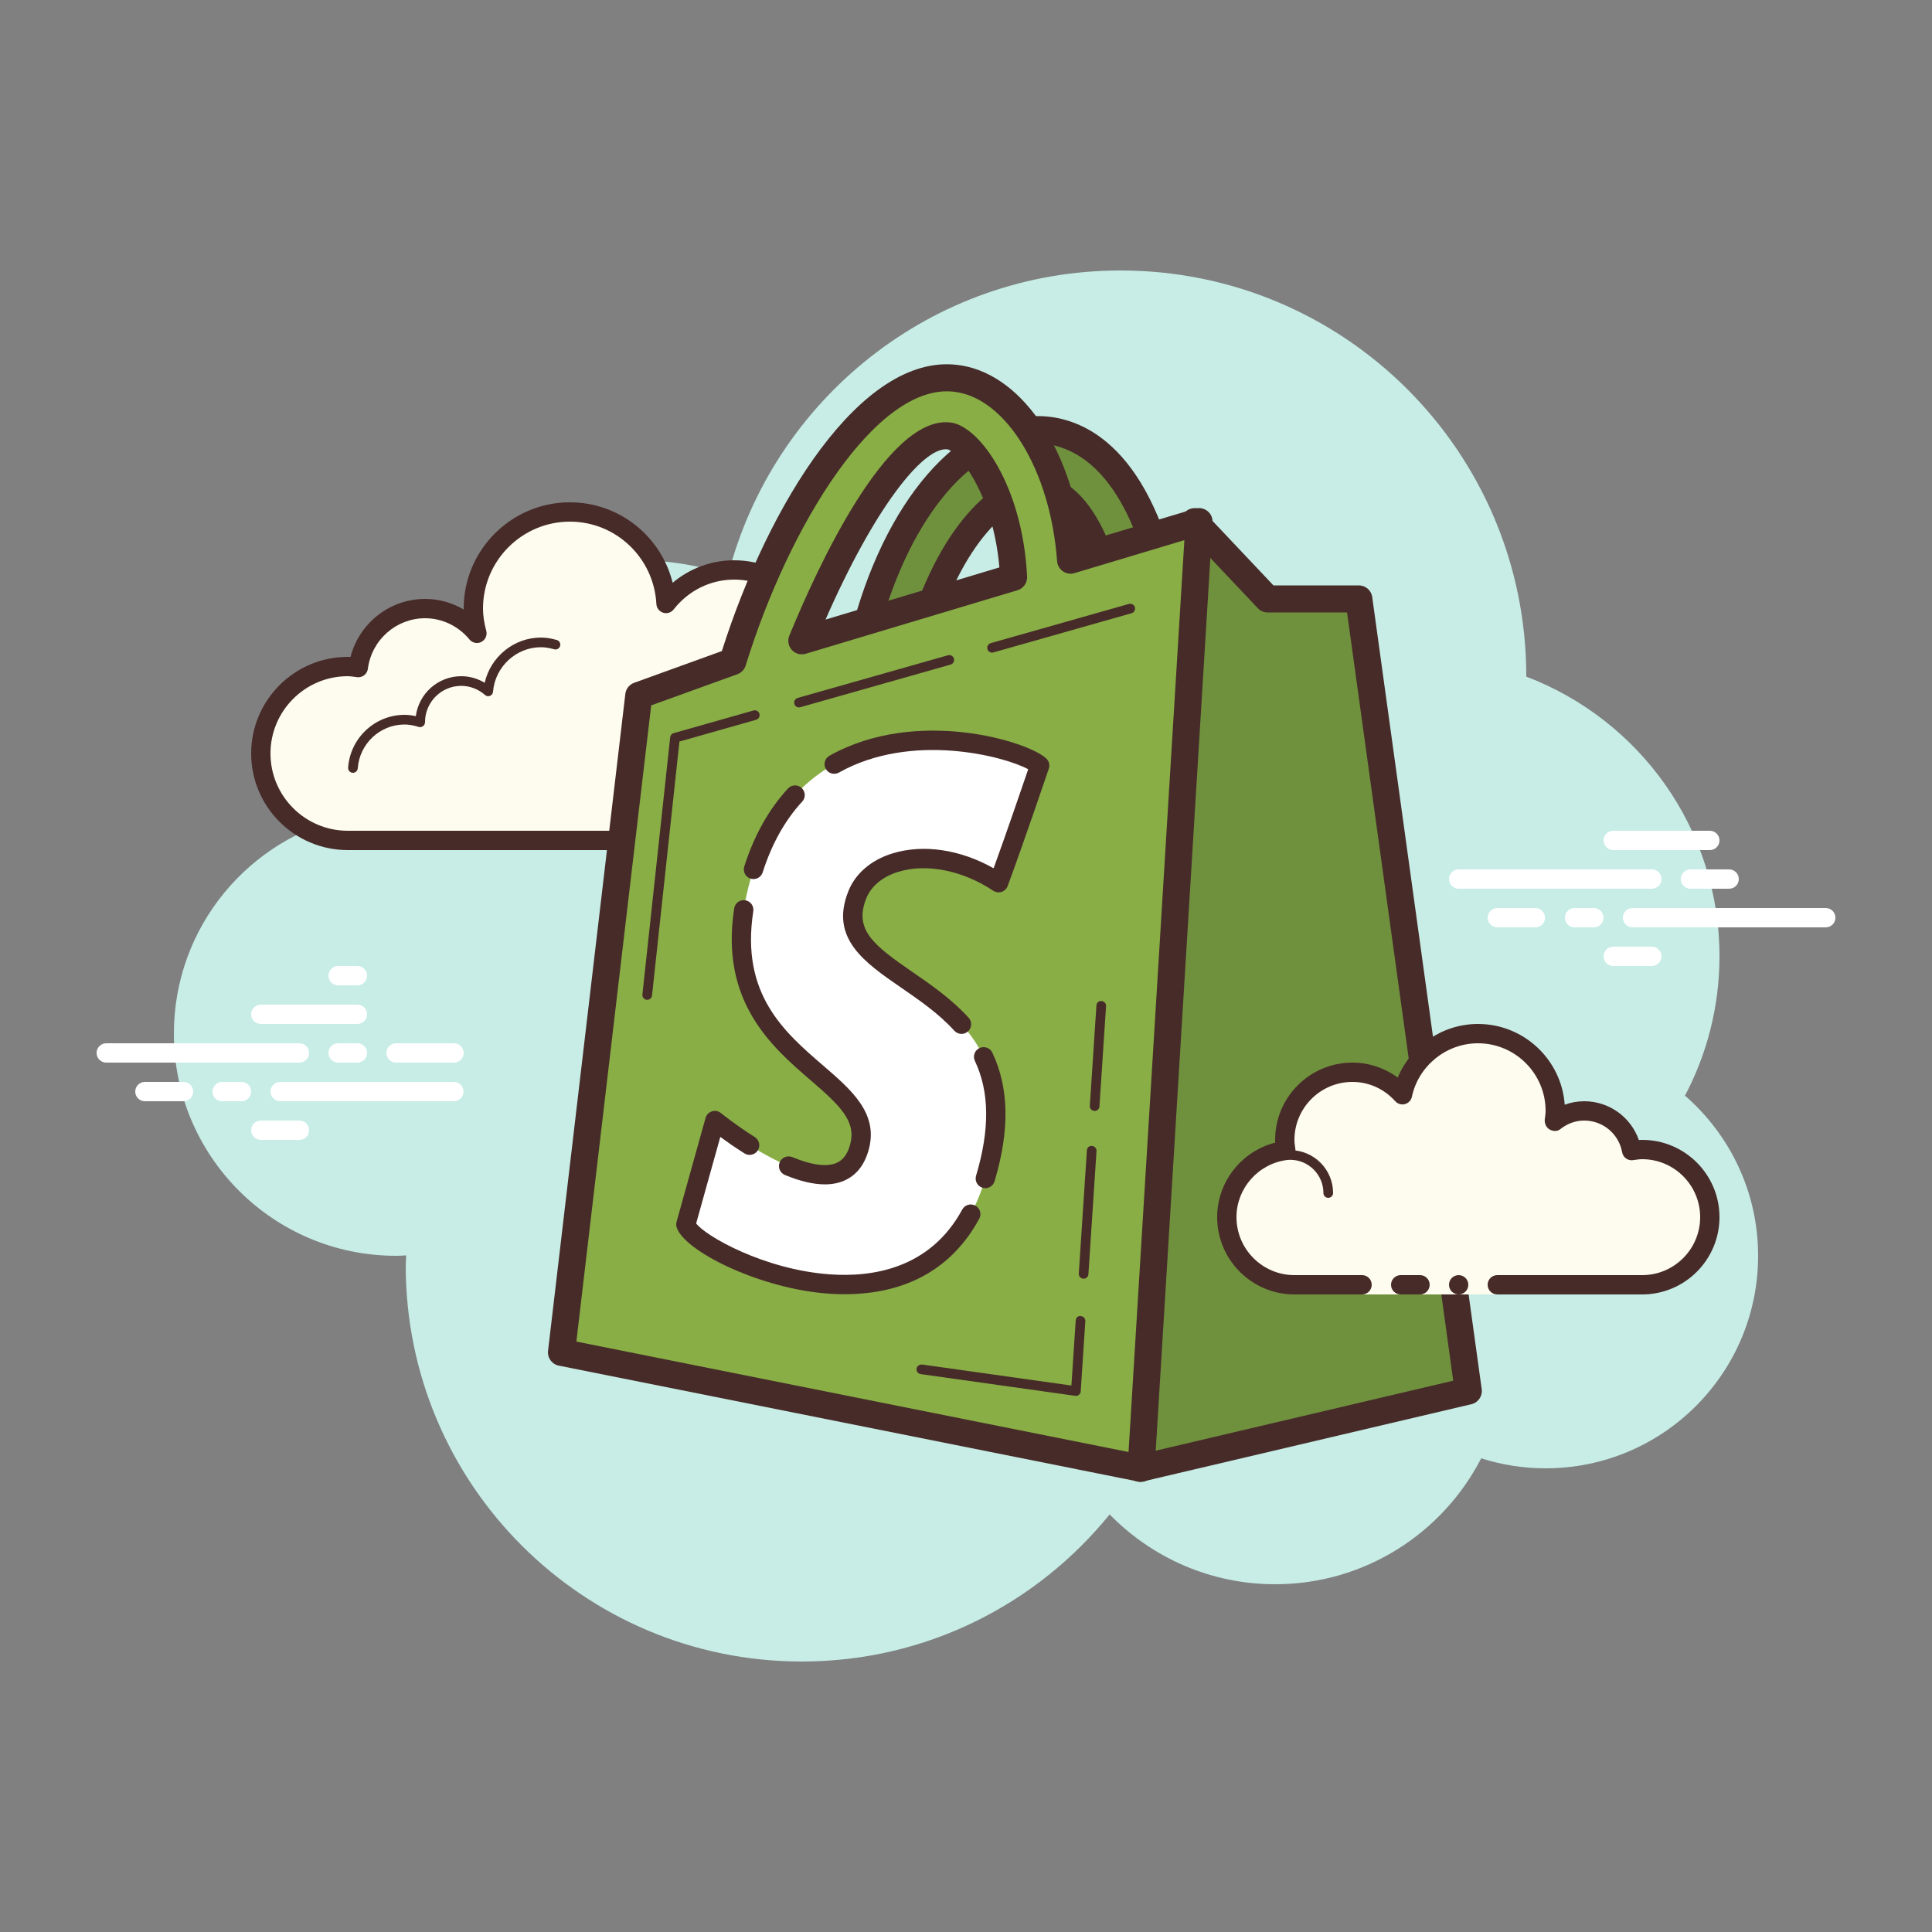 <svg xmlns="http://www.w3.org/2000/svg" viewBox="0 0 100 100" width="150px" height="150px"><rect x="0" y="0" width="100" height="100" fill="#808080" stroke="none"/><path fill="#c7ede6" d="M87.215,56.71C88.35,54.555,89,52.105,89,49.5c0-6.621-4.159-12.257-10.001-14.478 C78.999,35.015,79,35.008,79,35c0-11.598-9.402-21-21-21c-9.784,0-17.981,6.701-20.313,15.757C36.211,29.272,34.638,29,33,29 c-7.692,0-14.023,5.793-14.89,13.252C12.906,43.353,9,47.969,9,53.5C9,59.851,14.149,65,20.5,65c0.177,0,0.352-0.012,0.526-0.022 C21.022,65.153,21,65.324,21,65.5C21,76.822,30.178,86,41.5,86c6.437,0,12.175-2.972,15.934-7.614C59.612,80.611,62.64,82,66,82 c4.65,0,8.674-2.65,10.666-6.518C77.718,75.817,78.837,76,80,76c6.075,0,11-4.925,11-11C91,61.689,89.53,58.727,87.215,56.71z"/><path fill="#fdfcef" d="M33.5,43.5V44h3v-0.5c0,0,4.242,0,5.5,0c2.485,0,4.5-2.015,4.5-4.5 c0-2.333-1.782-4.229-4.055-4.455C42.467,34.364,42.5,34.187,42.5,34c0-2.485-2.015-4.5-4.5-4.5c-1.438,0-2.703,0.686-3.527,1.736 C34.333,28.6,32.171,26.5,29.5,26.5c-2.761,0-5,2.239-5,5c0,0.446,0.077,0.87,0.187,1.282C24.045,32.005,23.086,31.5,22,31.5 c-1.781,0-3.234,1.335-3.455,3.055C18.364,34.533,18.187,34.5,18,34.5c-2.485,0-4.5,2.015-4.5,4.5s2.015,4.5,4.5,4.5s9.5,0,9.5,0 H33.5z"/><path fill="#472b29" d="M29.5,26c-3.033,0-5.5,2.467-5.5,5.5c0,0.016,0,0.031,0,0.047C23.398,31.192,22.71,31,22,31 c-1.831,0-3.411,1.261-3.858,3.005C18.095,34.002,18.048,34,18,34c-2.757,0-5,2.243-5,5s2.243,5,5,5h15.5 c0.276,0,0.5-0.224,0.5-0.5S33.776,43,33.5,43H18c-2.206,0-4-1.794-4-4s1.794-4,4-4c0.117,0,0.23,0.017,0.343,0.032l0.141,0.019 c0.021,0.003,0.041,0.004,0.062,0.004c0.246,0,0.462-0.185,0.495-0.437C19.232,33.125,20.504,32,22,32 c0.885,0,1.723,0.401,2.301,1.1c0.098,0.118,0.241,0.182,0.386,0.182c0.078,0,0.156-0.018,0.228-0.056 c0.209-0.107,0.314-0.346,0.254-0.573C25.054,32.218,25,31.852,25,31.5c0-2.481,2.019-4.5,4.5-4.5 c2.381,0,4.347,1.872,4.474,4.263c0.011,0.208,0.15,0.387,0.349,0.45c0.05,0.016,0.101,0.024,0.152,0.024 c0.15,0,0.296-0.069,0.392-0.192C35.638,30.563,36.779,30,38,30c2.206,0,4,1.794,4,4c0,0.117-0.017,0.23-0.032,0.343l-0.019,0.141 c-0.016,0.134,0.022,0.268,0.106,0.373c0.084,0.105,0.207,0.172,0.34,0.185C44.451,35.247,46,36.949,46,39c0,2.206-1.794,4-4,4 h-5.5c-0.276,0-0.5,0.224-0.5,0.5s0.224,0.5,0.5,0.5H42c2.757,0,5-2.243,5-5c0-2.397-1.689-4.413-4.003-4.877 C42.999,34.082,43,34.041,43,34c0-2.757-2.243-5-5-5c-1.176,0-2.293,0.416-3.183,1.164C34.219,27.76,32.055,26,29.5,26L29.5,26z"/><path fill="#472b29" d="M28,33c-1.403,0-2.609,0.999-2.913,2.341C24.72,35.119,24.301,35,23.875,35 c-1.202,0-2.198,0.897-2.353,2.068C21.319,37.022,21.126,37,20.937,37c-1.529,0-2.811,1.2-2.918,2.732 C18.01,39.87,18.114,39.99,18.251,40c0.006,0,0.012,0,0.018,0c0.13,0,0.24-0.101,0.249-0.232c0.089-1.271,1.151-2.268,2.419-2.268 c0.229,0,0.47,0.042,0.738,0.127c0.022,0.007,0.045,0.01,0.067,0.01c0.055,0,0.11-0.02,0.156-0.054 C21.962,37.537,22,37.455,22,37.375c0-1.034,0.841-1.875,1.875-1.875c0.447,0,0.885,0.168,1.231,0.473 c0.047,0.041,0.106,0.063,0.165,0.063c0.032,0,0.063-0.006,0.093-0.019c0.088-0.035,0.148-0.117,0.155-0.212 C25.623,34.512,26.712,33.5,28,33.5c0.208,0,0.425,0.034,0.682,0.107c0.023,0.007,0.047,0.01,0.07,0.01 c0.109,0,0.207-0.073,0.239-0.182c0.038-0.133-0.039-0.271-0.172-0.309C28.517,33.04,28.256,33,28,33L28,33z"/><path fill="#472b29" d="M41.883,34.5c-1.326,0-2.508,0.897-2.874,2.182c-0.038,0.133,0.039,0.271,0.172,0.309 C39.205,36.997,39.228,37,39.25,37c0.109,0,0.209-0.072,0.24-0.182C39.795,35.748,40.779,35,41.883,35 c0.117,0,0.23,0.014,0.342,0.029c0.012,0.002,0.023,0.003,0.035,0.003c0.121,0,0.229-0.092,0.246-0.217 c0.019-0.137-0.077-0.263-0.214-0.281C42.158,34.516,42.022,34.5,41.883,34.5L41.883,34.5z"/><path fill="#fff" d="M15.5,55h-10C5.224,55,5,54.776,5,54.5S5.224,54,5.5,54h10c0.276,0,0.5,0.224,0.5,0.5 S15.777,55,15.5,55z"/><path fill="#fff" d="M18.5,55h-1c-0.276,0-0.5-0.224-0.5-0.5s0.224-0.5,0.5-0.5h1c0.276,0,0.5,0.224,0.5,0.5 S18.777,55,18.5,55z"/><path fill="#fff" d="M23.491,57H14.5c-0.276,0-0.5-0.224-0.5-0.5s0.224-0.5,0.5-0.5h8.991c0.276,0,0.5,0.224,0.5,0.5 S23.767,57,23.491,57z"/><path fill="#fff" d="M12.5,57h-1c-0.276,0-0.5-0.224-0.5-0.5s0.224-0.5,0.5-0.5h1c0.276,0,0.5,0.224,0.5,0.5 S12.777,57,12.5,57z"/><path fill="#fff" d="M9.5,57h-2C7.224,57,7,56.776,7,56.5S7.224,56,7.5,56h2c0.276,0,0.5,0.224,0.5,0.5S9.777,57,9.5,57 z"/><path fill="#fff" d="M15.5,59h-2c-0.276,0-0.5-0.224-0.5-0.5s0.224-0.5,0.5-0.5h2c0.276,0,0.5,0.224,0.5,0.5 S15.776,59,15.5,59z"/><path fill="#fff" d="M18.5,50c-0.177,0-0.823,0-1,0c-0.276,0-0.5,0.224-0.5,0.5c0,0.276,0.224,0.5,0.5,0.5 c0.177,0,0.823,0,1,0c0.276,0,0.5-0.224,0.5-0.5C19,50.224,18.776,50,18.5,50z"/><path fill="#fff" d="M18.5,52c-0.177,0-4.823,0-5,0c-0.276,0-0.5,0.224-0.5,0.5c0,0.276,0.224,0.5,0.5,0.5 c0.177,0,4.823,0,5,0c0.276,0,0.5-0.224,0.5-0.5C19,52.224,18.776,52,18.5,52z"/><path fill="#fff" d="M23.5,54c-0.177,0-2.823,0-3,0c-0.276,0-0.5,0.224-0.5,0.5c0,0.276,0.224,0.5,0.5,0.5 c0.177,0,2.823,0,3,0c0.276,0,0.5-0.224,0.5-0.5C24,54.224,23.776,54,23.5,54z"/><path fill="#fff" d="M85.5,46h-10c-0.276,0-0.5-0.224-0.5-0.5s0.224-0.5,0.5-0.5h10c0.276,0,0.5,0.224,0.5,0.5 S85.776,46,85.5,46z"/><path fill="#fff" d="M89.5,46h-2c-0.276,0-0.5-0.224-0.5-0.5s0.224-0.5,0.5-0.5h2c0.276,0,0.5,0.224,0.5,0.5 S89.776,46,89.5,46z"/><path fill="#fff" d="M94.5,48h-10c-0.276,0-0.5-0.224-0.5-0.5s0.224-0.5,0.5-0.5h10c0.276,0,0.5,0.224,0.5,0.5 S94.777,48,94.5,48z"/><path fill="#fff" d="M82.5,48h-1c-0.276,0-0.5-0.224-0.5-0.5s0.224-0.5,0.5-0.5h1c0.276,0,0.5,0.224,0.5,0.5 S82.776,48,82.5,48z"/><path fill="#fff" d="M79.47,48H77.5c-0.276,0-0.5-0.224-0.5-0.5s0.224-0.5,0.5-0.5h1.97c0.276,0,0.5,0.224,0.5,0.5 S79.746,48,79.47,48z"/><path fill="#fff" d="M88.5,44h-5c-0.276,0-0.5-0.224-0.5-0.5s0.224-0.5,0.5-0.5h5c0.276,0,0.5,0.224,0.5,0.5 S88.777,44,88.5,44z"/><path fill="#fff" d="M85.5,50h-2c-0.276,0-0.5-0.224-0.5-0.5s0.224-0.5,0.5-0.5h2c0.276,0,0.5,0.224,0.5,0.5 S85.776,50,85.5,50z"/><g><polygon fill="#6f913d" points="70.333,31 65.611,31 61.833,27 59,76 76,72"/><path fill="#472b29" d="M59,76.7c-0.163,0-0.323-0.058-0.45-0.164c-0.169-0.143-0.262-0.355-0.249-0.576l2.833-49 c0.017-0.279,0.197-0.521,0.459-0.617c0.266-0.098,0.558-0.026,0.749,0.177l3.571,3.78h4.42c0.35,0,0.646,0.258,0.693,0.604 l5.667,41c0.05,0.357-0.182,0.694-0.533,0.777l-17,4C59.107,76.694,59.054,76.7,59,76.7z M62.438,28.66l-2.686,46.443l15.467-3.639 L69.723,31.7h-4.111c-0.192,0-0.377-0.079-0.509-0.22L62.438,28.66z"/></g><g><path fill="#6f913d" d="M47.292,34.348l-2.751-0.695c1.505-6.707,5.096-11.293,8.934-11.41 c1.702-0.06,4.81,0.766,6.525,6.827l-2.709,0.861c-0.845-2.986-2.181-4.69-3.674-4.69c-0.02,0-0.04,0-0.06,0.001 C51.497,25.304,48.601,28.517,47.292,34.348z"/><path fill="#472b29" d="M47.292,35.048c-0.057,0-0.115-0.007-0.171-0.021l-2.751-0.695 c-0.368-0.093-0.595-0.462-0.512-0.832c1.577-7.024,5.433-11.829,9.596-11.956c1.884-0.102,5.369,0.796,7.22,7.336 c0.103,0.363-0.102,0.743-0.462,0.857l-2.709,0.861c-0.181,0.058-0.376,0.039-0.544-0.051c-0.166-0.09-0.29-0.243-0.342-0.426 c-0.741-2.618-1.862-4.181-3-4.181c-1.578,0.047-4.334,2.733-5.642,8.561c-0.042,0.185-0.156,0.344-0.316,0.443 C47.548,35.013,47.421,35.048,47.292,35.048z M45.381,33.143l1.395,0.353c1.472-5.791,4.469-8.884,6.76-8.953 c0.001,0,0.002,0,0.002,0c1.797,0,3.256,1.593,4.216,4.507l1.377-0.438c-1.609-5.027-4.183-5.694-5.631-5.67 C50.106,23.045,46.891,27.115,45.381,33.143z"/></g><g><path fill="#88ae45" d="M55.413,28.995c-0.385-5.258-3.05-9.092-5.97-9.415c-4.716-0.553-9.386,7.752-11.514,14.66 L33.062,36l-4,34l30,6l3-49L55.413,28.995z M49.113,22.562c1.025,0.114,3.134,2.858,3.351,7.318l-10.961,3.288 C43.718,27.771,46.848,22.311,49.113,22.562z"/><path fill="#472b29" d="M59.063,76.7c-0.046,0-0.092-0.005-0.138-0.014l-30-6c-0.358-0.071-0.601-0.406-0.558-0.769l4-34 c0.031-0.263,0.208-0.486,0.457-0.576l4.54-1.642c2.411-7.605,7.203-15.388,12.16-14.815c3.233,0.356,5.89,4.166,6.503,9.194 l5.834-1.75c0.22-0.066,0.457-0.019,0.636,0.122c0.18,0.143,0.278,0.363,0.264,0.592l-3,49c-0.012,0.202-0.111,0.389-0.271,0.512 C59.366,76.649,59.216,76.7,59.063,76.7z M29.833,69.44l28.58,5.716l2.89-47.197l-5.688,1.706 c-0.205,0.062-0.424,0.026-0.599-0.095c-0.175-0.12-0.285-0.313-0.301-0.525c-0.344-4.7-2.644-8.471-5.349-8.77 c-4.003-0.457-8.544,6.95-10.769,14.171c-0.064,0.21-0.224,0.378-0.431,0.452l-4.46,1.612L29.833,69.44z M41.503,33.868 c-0.194,0-0.384-0.081-0.519-0.23c-0.181-0.199-0.231-0.485-0.129-0.735c1.411-3.439,5.047-11.418,8.334-11.036h0 c1.505,0.167,3.744,3.284,3.973,7.979c0.016,0.321-0.189,0.612-0.498,0.705l-10.961,3.288 C41.638,33.858,41.57,33.868,41.503,33.868z M48.957,23.253c-1.227,0-3.669,2.982-6.228,8.816l8.999-2.699 c-0.344-3.964-2.216-6.034-2.693-6.113C49.009,23.254,48.983,23.253,48.957,23.253z"/></g><g><path fill="#fff" d="M53.812,39.625c-1-1-11.787-4.125-14.812,5.375c-3.125,9.813,6.5,10.313,5.5,14.313S37,58,37,58 l-1.5,5.375C36,65,48.125,70.625,51,61c3.165-10.595-8.625-9.688-6.625-14.688c0.83-2.076,4.312-2.625,7.312-0.625 C52.5,43.5,53.812,39.625,53.812,39.625z"/></g><g><path fill="#472b29" d="M49.767,53.515c-0.136,0-0.271-0.056-0.37-0.164c-0.807-0.889-1.789-1.564-2.738-2.219 c-1.915-1.318-3.725-2.563-2.748-5.005c0.367-0.917,1.176-1.611,2.277-1.953c1.598-0.495,3.517-0.206,5.241,0.768 c0.645-1.774,1.484-4.225,1.791-5.126c-1.215-0.665-6.028-1.946-9.797,0.172c-0.241,0.136-0.545,0.051-0.681-0.19 c-0.135-0.241-0.05-0.546,0.191-0.681c4.51-2.538,10.346-0.732,11.233,0.155c0.135,0.135,0.181,0.334,0.12,0.514 c-0.014,0.039-1.324,3.907-2.13,6.076c-0.054,0.144-0.169,0.255-0.314,0.302c-0.147,0.046-0.305,0.024-0.432-0.06 c-1.581-1.054-3.467-1.43-4.926-0.975c-0.808,0.251-1.392,0.737-1.645,1.369c-0.649,1.624,0.372,2.423,2.387,3.811 c0.95,0.654,2.026,1.396,2.911,2.37c0.186,0.204,0.17,0.521-0.034,0.706C50.007,53.472,49.887,53.515,49.767,53.515z"/></g><g><path fill="#472b29" d="M51,61.5c-0.047,0-0.095-0.007-0.143-0.021c-0.265-0.079-0.415-0.358-0.336-0.622 c0.716-2.401,0.697-4.345-0.061-5.943c-0.119-0.249-0.012-0.547,0.237-0.666c0.25-0.118,0.549-0.012,0.666,0.238 c0.868,1.831,0.906,4.009,0.116,6.656C51.414,61.36,51.216,61.5,51,61.5z"/></g><g><path fill="#472b29" d="M43.729,66.989c-0.415,0-0.817-0.023-1.201-0.062c-3.432-0.343-7.138-2.209-7.506-3.405 c-0.028-0.092-0.029-0.189-0.003-0.282l1.5-5.375c0.045-0.162,0.169-0.291,0.331-0.342c0.159-0.052,0.336-0.018,0.467,0.09 c0.007,0.006,0.751,0.61,1.75,1.242c0.233,0.147,0.303,0.456,0.156,0.69c-0.147,0.233-0.455,0.303-0.69,0.155 c-0.497-0.313-0.929-0.618-1.25-0.854l-1.25,4.478c0.48,0.651,3.519,2.392,6.916,2.636c2.211,0.16,5.195-0.294,6.858-3.356 c0.132-0.243,0.435-0.332,0.678-0.201c0.243,0.132,0.333,0.436,0.201,0.678C48.991,66.201,46.156,66.988,43.729,66.989z"/></g><g><path fill="#472b29" d="M42.693,61.303c-0.595,0-1.286-0.163-2.067-0.487c-0.255-0.106-0.376-0.398-0.27-0.653 c0.106-0.256,0.398-0.375,0.654-0.271c1.036,0.431,1.845,0.525,2.343,0.276c0.321-0.162,0.538-0.481,0.662-0.977 c0.295-1.18-0.549-1.978-2.067-3.286c-1.982-1.709-4.696-4.049-3.946-8.889c0.042-0.273,0.296-0.46,0.571-0.418 c0.273,0.042,0.46,0.298,0.417,0.57c-0.666,4.292,1.606,6.251,3.61,7.979c1.462,1.26,2.843,2.45,2.384,4.285 c-0.196,0.784-0.594,1.331-1.183,1.628C43.482,61.223,43.111,61.303,42.693,61.303z"/></g><g><path fill="#472b29" d="M39,45.5c-0.05,0-0.101-0.008-0.152-0.023c-0.263-0.084-0.408-0.365-0.325-0.628 c0.512-1.606,1.273-2.965,2.263-4.036c0.187-0.204,0.503-0.215,0.707-0.028c0.203,0.188,0.215,0.504,0.028,0.706 c-0.89,0.964-1.577,2.195-2.044,3.661C39.409,45.364,39.212,45.5,39,45.5z"/></g><g><path fill="#472b29" d="M51.348,33.78c-0.109,0-0.209-0.071-0.24-0.182c-0.038-0.133,0.039-0.271,0.172-0.309l7.152-2.03 c0.133-0.035,0.271,0.04,0.309,0.172c0.038,0.133-0.039,0.271-0.172,0.309l-7.152,2.03C51.394,33.777,51.37,33.78,51.348,33.78z"/></g><g><path fill="#472b29" d="M41.355,36.616c-0.109,0-0.209-0.071-0.241-0.182c-0.038-0.133,0.04-0.271,0.172-0.309l7.779-2.208 c0.134-0.04,0.271,0.039,0.309,0.172s-0.04,0.271-0.172,0.309l-7.779,2.208C41.4,36.613,41.377,36.616,41.355,36.616z"/></g><g><path fill="#472b29" d="M33.5,51.75c-0.009,0-0.018,0-0.027-0.001c-0.137-0.016-0.236-0.139-0.222-0.275l1.438-13.313 c0.011-0.102,0.082-0.187,0.18-0.214l4.129-1.172c0.134-0.042,0.271,0.039,0.309,0.172c0.038,0.133-0.04,0.271-0.172,0.309 l-3.967,1.126l-1.419,13.145C33.735,51.655,33.626,51.75,33.5,51.75z"/></g><g><path fill="#472b29" d="M56.658,57.502c-0.005,0-0.011,0-0.017-0.001c-0.138-0.009-0.242-0.128-0.232-0.266l0.342-5.189 c0.009-0.137,0.103-0.241,0.266-0.232c0.138,0.009,0.242,0.128,0.232,0.266l-0.342,5.189C56.899,57.4,56.789,57.502,56.658,57.502z"/></g><g><path fill="#472b29" d="M56.087,66.185c-0.005,0-0.011,0-0.017-0.001c-0.138-0.009-0.242-0.128-0.232-0.266l0.419-6.372 c0.008-0.137,0.108-0.248,0.266-0.232c0.138,0.009,0.242,0.128,0.232,0.266l-0.419,6.372 C56.328,66.083,56.218,66.185,56.087,66.185z"/></g><g><path fill="#472b29" d="M55.688,72.25c-0.012,0-0.023-0.001-0.035-0.002l-8-1.125c-0.137-0.02-0.232-0.146-0.213-0.283 c0.02-0.137,0.149-0.216,0.282-0.213l7.734,1.088l0.222-3.361c0.009-0.137,0.104-0.26,0.266-0.232 c0.138,0.009,0.242,0.128,0.232,0.266l-0.239,3.63c-0.004,0.069-0.037,0.134-0.092,0.178C55.801,72.23,55.744,72.25,55.688,72.25z"/></g><g><path fill="#fdfcef" d="M70.5,66.5c0,0-1.567,0-3.5,0s-3.5-1.567-3.5-3.5c0-1.781,1.335-3.234,3.055-3.455 C66.527,59.366,66.5,59.187,66.5,59c0-1.933,1.567-3.5,3.5-3.5c1.032,0,1.95,0.455,2.59,1.165c0.384-1.808,1.987-3.165,3.91-3.165 c2.209,0,4,1.791,4,4c0,0.191-0.03,0.374-0.056,0.558C80.872,57.714,81.408,57.5,82,57.5c1.228,0,2.245,0.887,2.455,2.055 C84.634,59.527,84.813,59.5,85,59.5c1.933,0,3.5,1.567,3.5,3.5s-1.567,3.5-3.5,3.5s-7.5,0-7.5,0V67h-7V66.5z"/><path fill="#472b29" d="M68.75,62c0.138,0,0.25-0.112,0.25-0.25c0-1.223-0.995-2.218-2.218-2.218 c-0.034,0.009-0.737-0.001-1.244,0.136c-0.133,0.036-0.212,0.173-0.176,0.306c0.036,0.134,0.173,0.213,0.306,0.176 c0.444-0.12,1.1-0.12,1.113-0.118c0.948,0,1.719,0.771,1.719,1.718C68.5,61.888,68.612,62,68.75,62z"/><circle cx="75.5" cy="66.5" r=".5" fill="#472b29"/><path fill="#472b29" d="M67,67h3.5c0.276,0,0.5-0.224,0.5-0.5S70.776,66,70.5,66H67c-1.654,0-3-1.346-3-3 c0-1.496,1.125-2.768,2.618-2.959c0.134-0.018,0.255-0.088,0.336-0.196s0.115-0.244,0.094-0.377C67.025,59.314,67,59.16,67,59 c0-1.654,1.346-3,3-3c0.85,0,1.638,0.355,2.219,1c0.125,0.139,0.321,0.198,0.5,0.148c0.182-0.049,0.321-0.195,0.36-0.379 C73.42,55.165,74.859,54,76.5,54c1.93,0,3.5,1.57,3.5,3.5c0,0.143-0.021,0.28-0.041,0.418c-0.029,0.203,0.063,0.438,0.242,0.54 c0.179,0.102,0.396,0.118,0.556-0.01C81.122,58.155,81.551,58,82,58c0.966,0,1.792,0.691,1.963,1.644 c0.048,0.267,0.296,0.446,0.569,0.405C84.686,60.025,84.84,60,85,60c1.654,0,3,1.346,3,3s-1.346,3-3,3h-7.5 c-0.276,0-0.5,0.224-0.5,0.5s0.224,0.5,0.5,0.5H85c2.206,0,4-1.794,4-4s-1.794-4-4-4c-0.059,0-0.116,0.002-0.174,0.006 C84.412,57.82,83.289,57,82,57c-0.349,0-0.689,0.061-1.011,0.18C80.824,54.847,78.874,53,76.5,53 c-1.831,0-3.466,1.127-4.153,2.774C71.667,55.276,70.845,55,70,55c-2.206,0-4,1.794-4,4c0,0.048,0.001,0.095,0.004,0.142 C64.261,59.59,63,61.169,63,63C63,65.206,64.794,67,67,67z"/><path fill="#472b29" d="M72.5,66c0.159,0,0.841,0,1,0c0.276,0,0.5,0.224,0.5,0.5c0,0.276-0.224,0.5-0.5,0.5 c-0.159,0-0.841,0-1,0c-0.276,0-0.5-0.224-0.5-0.5C72,66.224,72.224,66,72.5,66z"/></g></svg>